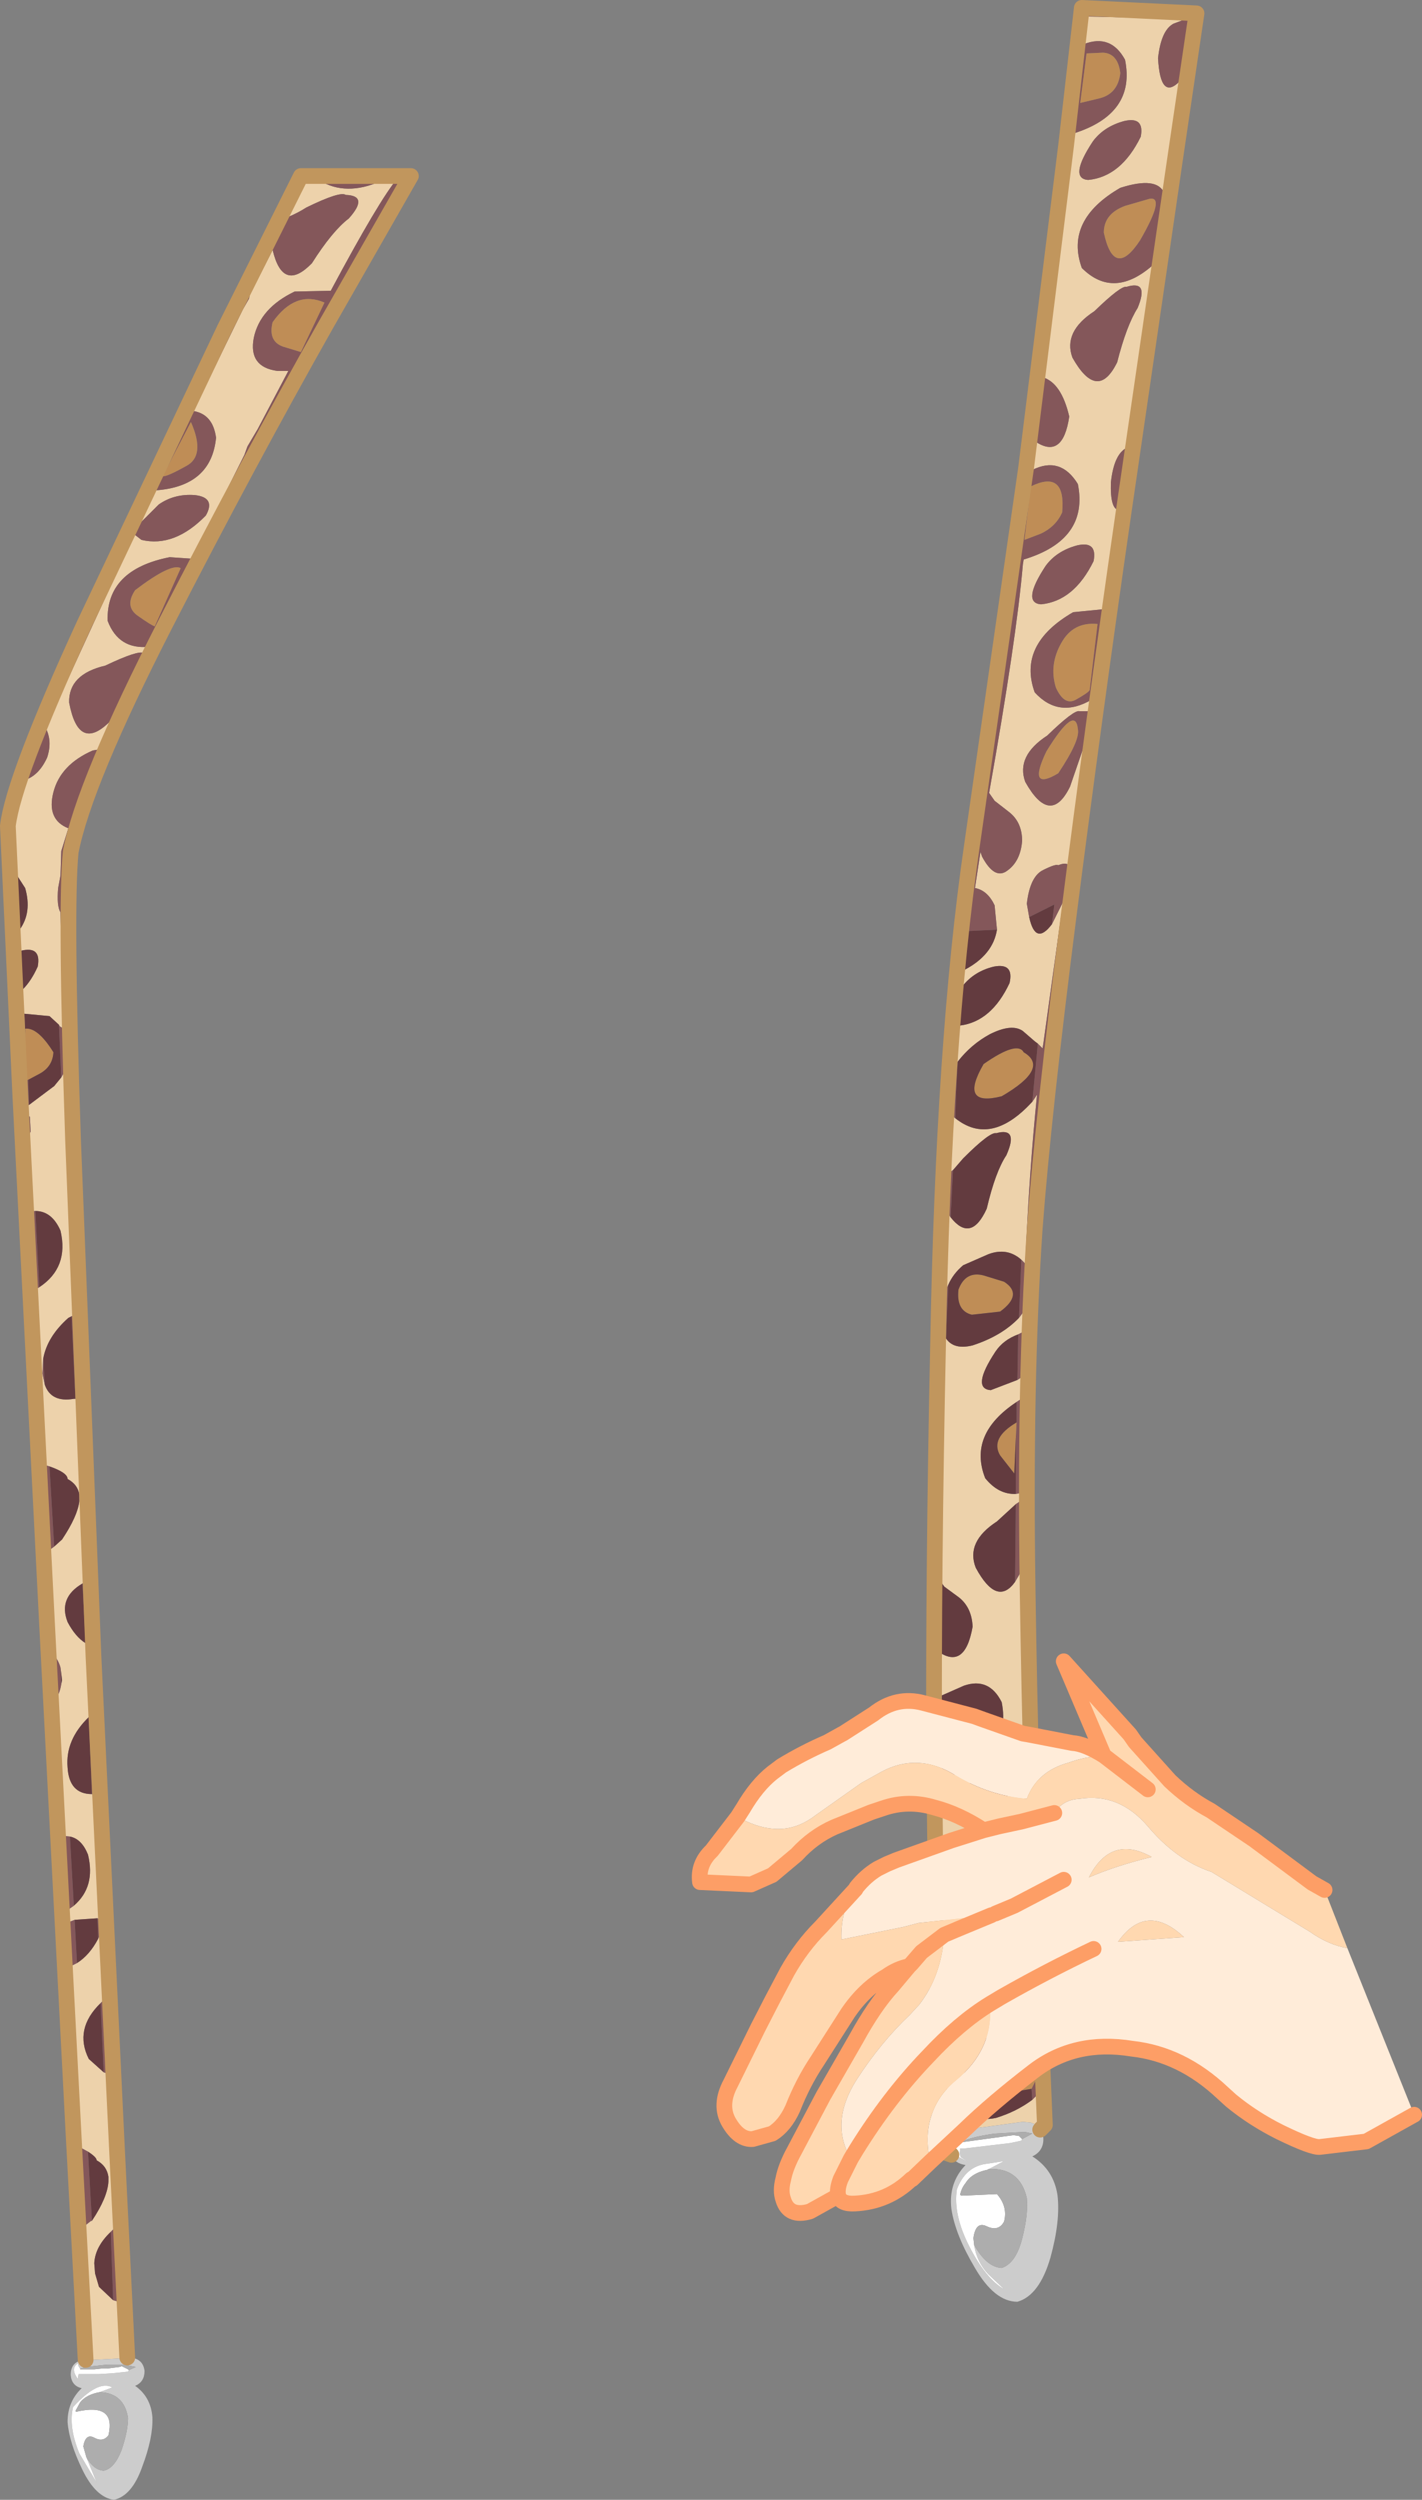 <?xml version="1.0" encoding="UTF-8" standalone="no"?>
<svg xmlns:xlink="http://www.w3.org/1999/xlink" height="159.05px" width="90.5px" xmlns="http://www.w3.org/2000/svg">
  <rect width="100%" height="100%" fill="#808080" stroke="none"/>
  <g transform="matrix(1.0, 0.0, 0.0, 1.0, 45.25, 79.75)">
    <path d="M-44.2 -24.1 L-44.4 -24.2 -44.35 -28.15 -43.75 -30.1 Q-42.8 -30.35 -42.25 -31.55 -41.9 -32.6 -42.35 -33.45 L-36.7 -45.75 -36.25 -45.4 Q-34.15 -44.9 -32.15 -46.95 -31.5 -48.1 -32.85 -48.25 -34.15 -48.35 -35.15 -47.65 L-36.35 -46.45 -35.35 -48.55 Q-31.8 -48.8 -31.5 -51.9 -31.7 -53.4 -32.95 -53.6 L-29.8 -60.05 -29.4 -60.75 -29.35 -61.0 -27.9 -63.85 Q-27.25 -61.1 -25.4 -63.0 -24.1 -65.05 -23.05 -65.85 -21.75 -67.3 -23.25 -67.35 -23.6 -67.6 -25.75 -66.55 -26.3 -66.2 -26.9 -65.95 L-25.8 -68.1 -24.7 -68.15 Q-23.0 -67.25 -20.75 -68.35 L-19.95 -68.4 Q-21.1 -67.05 -24.2 -61.25 L-26.5 -61.2 Q-28.7 -60.15 -29.1 -58.25 -29.45 -56.4 -27.6 -56.15 L-26.9 -56.15 -28.85 -52.45 -29.5 -51.35 -29.7 -50.8 -33.0 -44.2 -34.45 -44.3 Q-38.5 -43.5 -38.4 -40.25 -37.7 -38.4 -35.75 -38.6 L-35.9 -38.2 -36.1 -38.2 Q-36.45 -38.4 -38.55 -37.4 -40.9 -36.85 -40.85 -35.05 -40.25 -31.85 -38.25 -33.85 L-37.55 -34.75 -38.75 -32.1 -39.35 -32.0 Q-41.4 -31.1 -41.85 -29.35 -42.3 -27.6 -40.9 -27.05 L-41.35 -25.6 -41.4 -24.05 -41.55 -23.25 Q-41.65 -22.1 -41.4 -21.7 L-41.2 -14.3 -41.45 -14.45 -41.5 -14.55 -42.1 -15.1 -43.7 -15.25 -44.1 -15.15 -44.15 -16.55 -43.8 -16.8 Q-43.25 -17.35 -42.85 -18.25 -42.6 -19.6 -43.95 -19.25 L-44.25 -19.2 -44.3 -20.3 -44.0 -20.6 Q-43.2 -21.7 -43.65 -23.25 L-44.2 -24.1 M-41.35 -11.2 L-41.1 -11.65 -40.5 3.9 -40.7 4.0 -40.9 4.1 Q-42.25 5.3 -42.5 6.7 L-42.55 7.65 -42.4 8.35 Q-42.0 9.5 -40.55 9.25 L-40.45 9.25 -40.3 9.2 -39.8 20.9 -40.0 21.0 Q-41.55 21.9 -40.95 23.45 -40.45 24.4 -39.8 24.8 L-39.6 24.95 -39.4 29.3 -39.6 29.5 Q-41.1 30.95 -40.95 32.7 -40.85 34.4 -39.4 34.4 L-39.2 34.4 -38.8 42.5 Q-38.9 42.35 -39.05 42.3 L-40.5 42.4 -41.0 42.6 -41.05 41.85 -40.55 41.5 Q-39.15 40.3 -39.65 38.25 -40.05 37.25 -40.8 37.1 L-41.35 37.05 -41.8 28.5 Q-41.45 28.05 -41.35 27.4 L-41.3 27.15 -41.4 26.35 Q-41.55 25.8 -42.0 25.35 L-42.35 19.05 -41.8 18.65 -41.3 18.2 Q-40.3 16.7 -40.2 15.75 L-40.2 15.35 Q-40.3 14.7 -40.95 14.35 -40.95 13.95 -42.1 13.55 L-42.65 13.4 -43.2 2.4 -42.75 2.15 Q-40.85 0.9 -41.4 -1.45 -41.95 -2.7 -43.0 -2.7 L-43.5 -2.65 -43.7 -7.1 -43.5 -7.35 -43.3 -7.75 -43.35 -8.7 -43.8 -8.85 -43.8 -9.3 -43.4 -9.45 -41.8 -10.65 -41.35 -11.2 M-39.0 43.6 L-38.85 43.25 -38.8 43.0 -38.6 47.45 -38.85 47.7 Q-40.55 49.35 -39.6 51.25 L-38.65 52.1 -38.35 52.2 -37.9 61.95 -38.2 62.25 Q-39.2 63.2 -39.25 64.25 L-39.2 64.9 -38.95 65.75 -38.05 66.6 -37.7 66.7 -37.5 70.3 -39.35 70.4 -39.9 61.9 -39.45 61.55 -39.4 61.55 Q-38.4 60.05 -38.35 59.05 L-38.35 58.75 Q-38.45 58.05 -39.1 57.7 -39.1 57.5 -39.65 57.15 L-40.2 56.85 -40.85 45.4 -40.35 45.15 Q-39.55 44.65 -39.0 43.6 M18.2 -20.6 L18.05 -22.15 Q17.6 -23.1 16.8 -23.25 L17.15 -25.55 17.25 -25.25 Q18.05 -23.75 18.85 -24.35 19.7 -24.95 19.8 -26.25 19.8 -27.45 18.95 -28.1 L18.05 -28.8 17.7 -29.3 Q19.45 -39.15 19.85 -43.85 L19.9 -44.15 Q24.05 -45.4 23.35 -48.95 22.25 -50.75 20.45 -49.85 L20.65 -51.65 Q22.4 -50.5 22.8 -53.25 22.3 -55.4 21.1 -55.75 L23.05 -71.25 Q27.05 -72.5 26.35 -75.95 25.45 -77.6 23.75 -76.95 L24.0 -78.7 30.25 -78.55 29.45 -78.25 Q28.65 -77.85 28.45 -76.05 28.6 -73.3 29.85 -74.6 L28.85 -67.45 Q28.4 -68.55 26.05 -67.8 22.5 -65.75 23.6 -62.7 25.65 -60.65 28.2 -62.95 L26.55 -51.3 Q25.65 -50.95 25.45 -49.05 25.4 -47.35 25.95 -47.3 L25.1 -41.0 23.05 -40.8 Q19.5 -38.75 20.6 -35.7 22.15 -34.0 24.25 -35.25 L24.15 -34.5 23.45 -34.5 Q23.1 -34.6 21.4 -32.95 19.4 -31.65 20.0 -30.0 21.6 -27.15 22.85 -29.7 L23.9 -32.75 22.75 -24.7 Q22.6 -24.9 22.1 -24.7 21.95 -24.8 21.15 -24.4 20.3 -24.0 20.1 -22.25 L20.25 -21.4 Q20.65 -19.55 21.7 -20.95 L21.75 -21.05 22.4 -22.35 21.15 -13.35 21.1 -13.05 20.8 -13.35 20.6 -13.5 19.85 -14.15 Q19.15 -14.65 17.75 -13.95 16.55 -13.3 15.7 -12.2 L15.5 -11.95 15.6 -12.75 15.75 -14.5 15.85 -14.5 Q17.85 -14.75 19.0 -17.2 19.3 -18.5 18.0 -18.25 16.75 -17.95 16.0 -17.0 L16.15 -18.05 Q17.95 -19.0 18.2 -20.6 M15.2 56.9 L15.0 56.75 14.65 52.4 14.85 52.05 14.95 51.25 Q15.0 50.6 14.65 50.05 L14.55 49.9 14.5 46.65 Q14.35 40.95 14.35 33.45 L14.95 33.35 Q19.2 32.1 18.5 28.55 17.7 26.95 16.1 27.5 L14.4 28.25 14.35 28.25 14.35 26.75 14.35 25.25 Q16.15 26.6 16.65 23.75 16.6 22.55 15.8 21.9 L14.85 21.2 14.45 20.65 14.4 20.6 14.7 4.9 14.95 5.4 Q15.45 6.15 16.65 5.85 18.5 5.25 19.6 4.1 L19.9 3.7 19.85 5.0 19.55 5.15 Q18.6 5.5 18.1 6.25 16.55 8.6 17.8 8.7 L19.5 8.05 19.8 7.85 19.75 9.25 19.45 9.45 Q16.35 11.5 17.45 14.3 18.3 15.35 19.4 15.3 L19.7 15.25 19.7 15.75 19.4 15.95 18.2 17.05 Q16.2 18.35 16.85 20.0 18.2 22.5 19.35 20.9 L19.7 20.3 19.75 20.15 20.05 36.4 19.6 36.3 18.2 36.7 Q14.65 38.75 15.75 41.8 17.55 43.6 19.8 42.0 L20.25 41.65 20.55 49.1 20.15 49.15 Q18.05 49.35 17.55 49.9 15.8 51.6 16.05 53.5 16.35 55.4 18.15 55.0 19.45 54.6 20.45 53.85 L20.75 53.55 20.85 55.15 20.6 55.4 20.35 55.3 19.85 55.25 16.2 55.75 Q15.6 55.85 15.35 56.3 15.2 56.55 15.2 56.9 M15.1 2.0 L14.8 2.6 15.0 -2.65 15.25 -2.3 Q16.55 -0.65 17.55 -2.85 18.1 -5.2 18.8 -6.25 19.6 -8.05 18.15 -7.65 17.75 -7.75 16.05 -6.05 L15.4 -5.3 15.1 -5.1 15.3 -8.8 15.55 -8.6 Q17.8 -6.8 20.4 -9.6 L20.45 -9.65 20.75 -10.1 Q20.25 -5.2 20.0 0.65 L19.75 0.4 Q18.85 -0.4 17.65 0.05 L16.05 0.75 Q15.4 1.3 15.1 2.0 M27.35 -71.05 Q27.6 -72.35 26.3 -72.05 25.0 -71.7 24.3 -70.75 22.75 -68.4 24.0 -68.3 26.1 -68.5 27.35 -71.05 M25.85 -56.7 Q26.45 -59.05 27.15 -60.15 27.9 -61.95 26.45 -61.5 26.1 -61.6 24.4 -59.95 22.4 -58.65 23.0 -57.0 24.6 -54.15 25.85 -56.7 M23.3 -45.05 Q22.0 -44.7 21.3 -43.75 19.75 -41.4 21.0 -41.3 23.1 -41.5 24.35 -44.05 24.6 -45.35 23.3 -45.05 M16.45 33.75 Q14.9 36.1 16.15 36.2 18.25 36.0 19.5 33.45 L19.5 32.75 Q19.3 32.25 18.45 32.45 17.15 32.8 16.45 33.75 M16.55 44.55 Q14.55 45.85 15.15 47.5 16.75 50.35 18.0 47.8 18.6 45.45 19.3 44.35 20.05 42.55 18.6 43.0 18.25 42.9 16.55 44.55" fill="#edd2ab" fill-rule="evenodd" stroke="none"/>
    <path d="M-41.5 -14.55 L-41.45 -14.45 -41.2 -14.3 -41.4 -21.7 Q-41.65 -22.1 -41.55 -23.25 L-41.4 -24.05 -41.35 -25.6 -40.9 -27.05 Q-42.3 -27.6 -41.85 -29.35 -41.4 -31.1 -39.35 -32.0 L-38.75 -32.1 -37.55 -34.75 -38.25 -33.85 Q-40.25 -31.85 -40.85 -35.05 -40.9 -36.85 -38.55 -37.4 -36.45 -38.4 -36.1 -38.2 L-35.9 -38.2 -35.75 -38.6 Q-37.7 -38.4 -38.4 -40.25 -38.5 -43.5 -34.45 -44.3 L-33.0 -44.2 -29.7 -50.8 -29.5 -51.35 -28.85 -52.45 -26.9 -56.15 -27.6 -56.15 Q-29.45 -56.4 -29.1 -58.25 -28.7 -60.15 -26.5 -61.2 L-24.2 -61.25 Q-21.1 -67.05 -19.95 -68.4 L-20.75 -68.35 Q-23.0 -67.25 -24.7 -68.15 L-25.8 -68.1 -26.9 -65.95 Q-26.3 -66.2 -25.75 -66.55 -23.6 -67.6 -23.25 -67.35 -21.75 -67.3 -23.05 -65.85 -24.1 -65.05 -25.4 -63.0 -27.25 -61.1 -27.9 -63.85 L-29.35 -61.0 -29.4 -60.75 -29.8 -60.05 -32.95 -53.6 Q-31.7 -53.4 -31.5 -51.9 -31.8 -48.8 -35.35 -48.55 L-36.35 -46.45 -35.15 -47.65 Q-34.15 -48.35 -32.85 -48.25 -31.5 -48.1 -32.15 -46.95 -34.15 -44.9 -36.25 -45.4 L-36.7 -45.75 -42.35 -33.45 Q-41.9 -32.6 -42.25 -31.55 -42.8 -30.35 -43.75 -30.1 L-44.35 -28.15 -44.4 -24.2 -44.2 -24.1 -44.0 -20.6 -44.3 -20.3 -44.25 -19.2 -43.95 -19.25 -43.8 -16.8 -44.15 -16.55 -44.1 -15.15 -43.7 -15.25 -43.65 -14.0 -43.65 -11.0 -43.45 -11.05 -43.4 -9.45 -43.8 -9.3 -43.8 -8.85 -43.35 -8.7 -43.3 -7.75 -43.5 -7.35 -43.7 -7.1 -43.5 -2.65 -43.0 -2.7 -42.75 2.15 -43.2 2.4 -42.65 13.4 -42.1 13.55 -41.8 18.65 -42.35 19.05 -42.0 25.35 Q-41.55 25.8 -41.4 26.35 L-41.35 27.4 Q-41.45 28.05 -41.8 28.5 L-41.35 37.05 -40.8 37.1 -40.55 41.5 -41.05 41.85 -41.0 42.6 -40.5 42.4 -40.35 45.15 -40.85 45.4 -40.2 56.85 -39.65 57.15 -39.4 61.55 -39.45 61.55 -39.9 61.9 -39.35 70.4 -39.8 70.4 -40.55 56.4 -42.25 23.7 -43.95 -9.9 -44.75 -27.2 Q-44.4 -30.2 -39.9 -40.0 L-30.95 -58.85 -26.1 -68.55 -19.1 -68.55 -24.5 -59.1 Q-29.5 -50.25 -34.7 -40.1 -39.9 -29.95 -40.75 -25.55 -41.1 -22.0 -40.6 -7.2 L-39.3 25.65 -37.8 57.1 -37.15 70.25 -37.5 70.3 -37.7 66.7 -38.05 66.6 -38.2 62.25 -37.9 61.95 -38.35 52.2 -38.65 52.1 -38.85 47.7 -38.6 47.45 -38.8 43.0 -38.85 43.25 -39.0 43.6 -39.05 42.3 Q-38.9 42.35 -38.8 42.5 L-39.2 34.4 -39.4 34.4 -39.6 29.5 -39.4 29.3 -39.6 24.95 -39.8 24.8 -39.95 22.0 -40.0 21.0 -39.8 20.9 -40.3 9.2 -40.45 9.25 -40.7 4.0 -40.5 3.9 -41.1 -11.65 -41.35 -11.2 -41.5 -14.55 M-27.9 -59.25 Q-28.2 -58.05 -27.25 -57.7 L-26.1 -57.35 -24.6 -60.5 Q-26.45 -61.3 -27.9 -59.25 M20.25 -21.4 L20.1 -22.25 Q20.3 -24.0 21.15 -24.4 21.95 -24.8 22.1 -24.7 22.6 -24.9 22.75 -24.7 L23.9 -32.75 22.85 -29.7 Q21.6 -27.15 20.0 -30.0 19.4 -31.65 21.4 -32.95 23.1 -34.6 23.45 -34.5 L24.15 -34.5 24.25 -35.25 Q22.15 -34.0 20.6 -35.7 19.5 -38.75 23.05 -40.8 L25.1 -41.0 25.95 -47.3 Q25.4 -47.35 25.45 -49.05 25.65 -50.95 26.55 -51.3 L28.2 -62.95 Q25.65 -60.65 23.6 -62.7 22.5 -65.75 26.05 -67.8 28.4 -68.55 28.85 -67.45 L29.85 -74.6 Q28.6 -73.3 28.45 -76.05 28.65 -77.85 29.45 -78.25 L30.25 -78.55 24.0 -78.7 23.75 -76.95 Q25.45 -77.6 26.35 -75.95 27.05 -72.5 23.05 -71.25 L21.1 -55.75 Q22.3 -55.4 22.8 -53.25 22.4 -50.5 20.65 -51.65 L20.45 -49.85 Q22.25 -50.75 23.35 -48.95 24.05 -45.4 19.9 -44.15 L19.85 -43.85 Q19.45 -39.15 17.7 -29.3 L18.05 -28.8 18.95 -28.1 Q19.8 -27.45 19.8 -26.25 19.7 -24.95 18.85 -24.35 18.05 -23.75 17.25 -25.25 L17.15 -25.55 16.8 -23.25 Q17.6 -23.1 18.05 -22.15 L18.2 -20.6 16.15 -20.5 15.85 -14.5 15.75 -14.5 15.6 -12.75 15.5 -11.95 15.7 -12.2 15.6 -10.25 15.55 -8.6 15.3 -8.8 15.1 -5.1 15.4 -5.3 15.25 -2.3 15.0 -2.65 14.8 2.6 15.1 2.0 14.95 5.4 14.7 4.9 14.4 20.6 14.45 20.65 14.35 25.25 14.35 26.75 14.3 30.3 14.2 32.0 14.3 32.05 14.3 39.3 14.5 46.65 14.55 49.9 14.65 50.05 14.85 52.05 14.65 52.4 15.0 56.75 15.2 56.9 15.2 57.05 15.3 57.35 14.6 57.1 14.3 40.7 14.2 32.0 Q14.15 19.95 14.45 5.85 14.8 -13.5 16.6 -25.9 L20.05 -49.95 22.6 -70.5 23.6 -79.25 30.9 -78.9 29.5 -69.4 26.25 -47.1 Q24.35 -33.95 22.75 -21.4 21.15 -8.85 20.6 -1.55 19.95 8.15 20.15 21.35 20.35 34.6 20.8 44.75 L21.25 55.45 20.95 55.75 20.6 55.4 20.85 55.15 20.75 53.55 20.45 53.85 20.4 53.15 20.7 52.55 20.45 49.9 20.2 49.65 20.15 49.15 20.55 49.1 20.25 41.65 19.8 42.0 19.75 40.75 19.8 40.65 19.65 37.1 19.6 37.1 19.6 36.3 20.05 36.4 19.75 20.15 19.7 20.3 19.35 20.9 19.4 15.95 19.7 15.75 19.7 15.25 19.4 15.3 19.4 11.7 19.45 10.7 19.45 10.75 19.45 9.45 19.75 9.25 19.8 7.85 19.5 8.05 19.55 5.15 19.85 5.0 19.9 3.7 19.6 4.1 19.75 0.4 20.0 0.65 Q20.25 -5.2 20.75 -10.1 L20.45 -9.65 20.8 -13.35 21.1 -13.05 21.15 -13.35 22.4 -22.35 21.75 -21.05 21.7 -20.95 21.85 -22.2 20.25 -21.4 M26.05 -75.1 Q25.9 -76.35 24.95 -76.4 L23.9 -76.35 23.5 -73.2 24.75 -73.5 Q25.9 -73.8 26.05 -75.1 M27.35 -71.05 Q26.1 -68.5 24.0 -68.3 22.75 -68.4 24.3 -70.75 25.0 -71.7 26.3 -72.05 27.6 -72.35 27.35 -71.05 M25.0 -64.95 Q25.65 -61.95 27.3 -64.45 28.95 -67.3 27.9 -67.1 L26.35 -66.65 Q25.0 -66.15 25.0 -64.95 M25.85 -56.7 Q24.6 -54.15 23.0 -57.0 22.4 -58.65 24.4 -59.95 26.1 -61.6 26.45 -61.5 27.9 -61.95 27.15 -60.15 26.45 -59.05 25.85 -56.7 M-42.5 6.7 L-42.4 8.35 -42.55 7.65 -42.5 6.7 M20.35 -48.8 L19.95 -45.4 21.0 -45.8 Q21.95 -46.25 22.35 -47.15 22.6 -49.9 20.35 -48.8 M23.3 -45.05 Q24.6 -45.35 24.35 -44.05 23.1 -41.5 21.0 -41.3 19.75 -41.4 21.3 -43.75 22.0 -44.7 23.3 -45.05 M23.35 -33.35 Q23.2 -34.95 21.35 -31.95 20.1 -29.35 22.1 -30.55 23.5 -32.65 23.35 -33.35 M23.25 -35.25 Q24.05 -35.7 24.1 -35.85 L24.6 -40.05 Q23.05 -40.2 22.3 -38.85 21.5 -37.45 21.95 -36.0 22.5 -34.8 23.25 -35.25 M-33.1 -52.9 L-34.9 -49.45 Q-34.65 -49.4 -33.4 -50.1 -32.15 -50.75 -33.1 -52.9 M-35.4 -39.9 L-33.75 -43.6 Q-34.35 -43.95 -36.65 -42.2 -37.35 -41.15 -36.45 -40.55 -35.6 -39.95 -35.4 -39.9" fill="#84575a" fill-rule="evenodd" stroke="none"/>
    <path d="M-43.45 -11.05 L-43.65 -11.0 -43.65 -14.0 -43.65 -14.3 Q-42.85 -14.4 -41.85 -12.8 -41.9 -11.9 -42.7 -11.45 L-43.45 -11.05 M-27.9 -59.25 Q-26.45 -61.3 -24.6 -60.5 L-26.1 -57.35 -27.25 -57.7 Q-28.2 -58.05 -27.9 -59.25 M14.3 32.05 L14.2 32.0 14.3 30.3 14.35 29.1 Q17.5 28.25 17.65 31.0 17.35 31.9 15.85 32.0 L14.3 32.05 M26.05 -75.1 Q25.9 -73.8 24.75 -73.5 L23.5 -73.2 23.9 -76.35 24.95 -76.4 Q25.9 -76.35 26.05 -75.1 M25.0 -64.95 Q25.0 -66.15 26.35 -66.65 L27.9 -67.1 Q28.95 -67.3 27.3 -64.45 25.65 -61.95 25.0 -64.95 M20.35 -48.8 Q22.6 -49.9 22.35 -47.15 21.95 -46.25 21.0 -45.8 L19.95 -45.4 20.35 -48.8 M23.25 -35.25 Q22.5 -34.8 21.95 -36.0 21.5 -37.45 22.3 -38.85 23.05 -40.2 24.6 -40.05 L24.1 -35.85 Q24.05 -35.7 23.25 -35.25 M23.35 -33.35 Q23.5 -32.65 22.1 -30.55 20.1 -29.35 21.35 -31.95 23.2 -34.95 23.35 -33.35 M18.5 -10.0 Q15.75 -9.3 17.35 -12.05 19.5 -13.55 19.9 -12.8 21.6 -11.8 18.5 -10.0 M-33.1 -52.9 Q-32.15 -50.75 -33.4 -50.1 -34.65 -49.4 -34.9 -49.45 L-33.1 -52.9 M-35.4 -39.9 Q-35.6 -39.95 -36.45 -40.55 -37.35 -41.15 -36.65 -42.2 -34.35 -43.95 -33.75 -43.6 L-35.4 -39.9 M19.4 11.7 L19.3 14.0 18.4 12.85 Q17.75 11.75 19.45 10.75 L19.45 10.7 19.4 11.7 M17.35 1.4 L18.65 1.8 Q19.9 2.6 18.4 3.7 L16.6 3.9 Q15.6 3.65 15.75 2.3 16.2 1.1 17.35 1.4 M19.75 40.75 L18.95 41.45 Q18.1 42.1 17.1 41.05 15.8 37.85 19.6 37.1 L19.65 37.1 19.8 40.65 19.75 40.75 M20.2 49.65 L20.45 49.9 20.7 52.55 20.4 53.15 18.65 53.45 Q16.0 52.35 17.9 50.25 19.6 49.55 20.2 49.65 M16.4 45.4 L17.55 44.35 Q19.25 42.5 17.9 46.25 16.65 49.25 15.75 47.1 15.45 46.35 16.4 45.4" fill="#bf8d56" fill-rule="evenodd" stroke="none"/>
    <path d="M-44.2 -24.1 L-43.65 -23.25 Q-43.2 -21.7 -44.0 -20.6 L-44.2 -24.1 M-43.95 -19.25 Q-42.6 -19.6 -42.85 -18.25 -43.25 -17.35 -43.8 -16.8 L-43.95 -19.25 M-43.7 -15.25 L-42.1 -15.1 -41.5 -14.55 -41.35 -11.2 -41.8 -10.65 -43.4 -9.45 -43.45 -11.05 -42.7 -11.45 Q-41.9 -11.9 -41.85 -12.8 -42.85 -14.4 -43.65 -14.3 L-43.65 -14.0 -43.7 -15.25 M-40.7 4.0 L-40.45 9.25 -40.55 9.25 Q-42.0 9.5 -42.4 8.35 L-42.5 6.7 Q-42.25 5.3 -40.9 4.1 L-40.7 4.0 M-40.0 21.0 L-39.95 22.0 -39.8 24.8 Q-40.45 24.4 -40.95 23.45 -41.55 21.9 -40.0 21.0 M-39.6 29.5 L-39.4 34.4 Q-40.85 34.4 -40.95 32.7 -41.1 30.95 -39.6 29.5 M-39.05 42.3 L-39.0 43.6 Q-39.55 44.65 -40.35 45.15 L-40.5 42.4 -39.05 42.3 M-38.85 47.7 L-38.65 52.1 -39.6 51.25 Q-40.55 49.35 -38.85 47.7 M-38.2 62.25 L-38.05 66.6 -38.95 65.75 -39.2 64.9 -39.25 64.25 Q-39.2 63.2 -38.2 62.25 M-39.4 61.55 L-39.65 57.15 Q-39.1 57.5 -39.1 57.7 -38.45 58.05 -38.35 58.75 L-38.35 59.05 Q-38.4 60.05 -39.4 61.55 M-40.55 41.5 L-40.8 37.1 Q-40.05 37.25 -39.65 38.25 -39.15 40.3 -40.55 41.5 M-41.35 27.4 L-41.4 26.35 -41.3 27.15 -41.35 27.4 M-41.8 18.65 L-42.1 13.55 Q-40.95 13.95 -40.95 14.35 -40.3 14.7 -40.2 15.35 L-40.2 15.75 Q-40.3 16.7 -41.3 18.2 L-41.8 18.65 M-42.75 2.15 L-43.0 -2.7 Q-41.95 -2.7 -41.4 -1.45 -40.85 0.9 -42.75 2.15 M18.2 -20.6 Q17.95 -19.0 16.15 -18.05 L16.0 -17.0 Q16.75 -17.95 18.0 -18.25 19.3 -18.5 19.0 -17.2 17.85 -14.75 15.85 -14.5 L16.15 -20.5 18.2 -20.6 M15.7 -12.2 Q16.55 -13.3 17.75 -13.95 19.15 -14.65 19.85 -14.15 L20.6 -13.5 20.8 -13.35 20.45 -9.65 20.4 -9.6 Q17.8 -6.8 15.55 -8.6 L15.6 -10.25 15.7 -12.2 M21.7 -20.95 Q20.65 -19.55 20.25 -21.4 L21.85 -22.2 21.7 -20.95 M14.85 52.05 L14.65 50.05 Q15.0 50.6 14.95 51.25 L14.85 52.05 M14.5 46.65 L14.3 39.3 14.3 32.05 15.85 32.0 Q17.35 31.9 17.65 31.0 17.5 28.25 14.35 29.1 L14.3 30.3 14.35 26.75 14.35 28.25 14.4 28.25 16.1 27.5 Q17.7 26.95 18.5 28.55 19.2 32.1 14.95 33.35 L14.35 33.45 Q14.35 40.95 14.5 46.65 M14.35 25.25 L14.45 20.65 14.85 21.2 15.8 21.9 Q16.6 22.55 16.65 23.75 16.15 26.6 14.35 25.25 M14.95 5.4 L15.1 2.0 Q15.4 1.3 16.05 0.75 L17.65 0.05 Q18.85 -0.4 19.75 0.4 L19.6 4.1 Q18.5 5.25 16.65 5.85 15.45 6.15 14.95 5.4 M15.25 -2.3 L15.4 -5.3 16.05 -6.05 Q17.75 -7.75 18.15 -7.65 19.6 -8.05 18.8 -6.25 18.1 -5.2 17.55 -2.85 16.55 -0.65 15.25 -2.3 M18.5 -10.0 Q21.6 -11.8 19.9 -12.8 19.5 -13.55 17.35 -12.05 15.75 -9.3 18.5 -10.0 M19.5 8.05 L17.8 8.7 Q16.55 8.6 18.1 6.25 18.6 5.5 19.55 5.15 L19.5 8.05 M19.45 9.45 L19.45 10.75 Q17.75 11.75 18.4 12.85 L19.3 14.0 19.4 11.7 19.4 15.3 Q18.3 15.35 17.45 14.3 16.35 11.5 19.45 9.45 M17.35 1.4 Q16.2 1.1 15.75 2.3 15.6 3.65 16.6 3.9 L18.4 3.7 Q19.9 2.6 18.65 1.8 L17.35 1.4 M16.45 33.75 Q17.15 32.8 18.45 32.45 19.3 32.25 19.5 32.75 L19.5 33.45 Q18.25 36.0 16.15 36.2 14.9 36.1 16.45 33.75 M19.6 37.1 Q15.8 37.85 17.1 41.05 18.1 42.1 18.95 41.45 L19.75 40.75 19.8 42.0 Q17.55 43.6 15.75 41.8 14.65 38.75 18.2 36.7 L19.6 36.3 19.6 37.1 M19.35 20.9 Q18.2 22.5 16.85 20.0 16.2 18.35 18.2 17.05 L19.4 15.95 19.35 20.9 M20.45 53.85 Q19.45 54.6 18.15 55.0 16.35 55.4 16.05 53.5 15.8 51.6 17.55 49.9 18.05 49.35 20.15 49.15 L20.2 49.65 Q19.6 49.55 17.9 50.25 16.0 52.35 18.65 53.45 L20.4 53.15 20.45 53.85 M16.4 45.4 Q15.45 46.35 15.75 47.1 16.65 49.25 17.9 46.25 19.25 42.5 17.55 44.35 L16.4 45.4 M16.55 44.55 Q18.25 42.9 18.6 43.0 20.05 42.55 19.3 44.35 18.6 45.45 18.0 47.8 16.75 50.35 15.15 47.5 14.55 45.85 16.55 44.55" fill="#633b3f" fill-rule="evenodd" stroke="none"/>
    <path d="M-37.5 70.3 L-37.15 70.25 -37.0 70.25 Q-36.15 70.3 -36.05 71.1 -36.05 71.8 -36.65 72.05 -35.65 72.75 -35.55 74.05 -35.5 75.35 -36.2 77.2 -36.85 79.05 -38.0 79.3 -39.15 79.15 -40.0 77.4 -40.85 75.65 -40.95 74.35 -40.95 73.05 -40.05 72.2 -40.7 72.05 -40.75 71.35 -40.75 70.5 -39.9 70.4 L-39.8 70.4 -39.35 70.4 -37.5 70.3 M20.95 55.75 L21.15 56.25 Q21.2 57.1 20.45 57.45 21.8 58.3 22.05 59.9 22.25 61.55 21.6 63.9 20.9 66.3 19.5 66.7 18.05 66.7 16.8 64.55 15.55 62.45 15.3 60.8 15.1 59.15 16.2 58.0 15.5 57.9 15.3 57.35 L15.2 57.05 15.2 56.9 Q15.2 56.55 15.35 56.3 15.6 55.85 16.2 55.75 L19.85 55.25 20.35 55.3 20.6 55.4 20.95 55.75 M15.95 56.55 L15.8 56.15 15.45 56.75 15.4 57.0 Q15.35 57.2 15.6 57.4 L16.35 57.8 15.9 57.5 Q15.8 57.3 15.85 57.1 L15.85 56.95 16.1 56.95 19.05 56.6 19.75 56.45 19.8 56.35 20.45 56.0 20.0 55.9 19.85 55.9 18.05 56.0 Q16.35 56.25 15.95 56.55 M16.75 63.1 Q17.55 64.5 18.5 64.55 19.4 64.25 19.8 62.7 20.2 61.15 20.1 60.1 19.65 58.15 17.65 58.25 L17.6 58.3 18.65 57.75 17.35 57.95 Q16.15 58.2 15.65 59.55 15.4 61.15 16.45 63.2 17.5 65.25 18.65 65.9 L17.65 64.95 Q16.9 64.15 16.75 63.1 M-37.05 71.05 L-36.6 70.85 -37.1 70.75 -37.55 70.7 -38.25 70.7 -38.45 70.7 -38.9 70.75 -39.35 70.8 -39.75 70.85 -40.15 70.95 Q-40.4 70.65 -40.15 70.55 -40.85 70.85 -40.3 71.6 L-40.25 71.3 -39.65 71.3 -38.95 71.3 -38.1 71.25 -37.15 71.15 -37.1 71.15 -37.05 71.05 M-38.9 72.45 L-38.1 72.15 Q-39.0 71.65 -40.6 73.4 -40.9 74.65 -40.2 76.35 L-39.1 78.2 -39.75 76.6 Q-39.3 77.4 -38.65 77.45 -37.95 77.3 -37.5 76.1 -37.1 74.9 -37.1 74.1 -37.35 72.5 -38.9 72.45" fill="#cccccc" fill-rule="evenodd" stroke="none"/>
    <path d="M15.95 56.55 L19.25 56.1 19.6 56.15 19.65 56.2 19.8 56.35 19.75 56.45 19.05 56.6 16.1 56.95 15.85 56.95 15.85 57.1 Q15.8 57.3 15.9 57.5 L16.35 57.8 15.6 57.4 Q15.35 57.2 15.4 57.0 L15.45 56.75 15.8 56.15 15.95 56.55 M16.75 63.1 Q16.9 64.15 17.65 64.95 L18.65 65.9 Q17.5 65.25 16.45 63.2 15.4 61.15 15.65 59.55 16.15 58.2 17.35 57.95 L18.65 57.75 17.6 58.3 Q16.6 58.5 16.2 59.15 15.95 59.45 15.85 59.9 L15.95 59.95 18.2 59.85 Q18.9 60.65 18.65 61.6 18.3 62.25 17.55 61.9 16.85 61.55 16.7 62.65 L16.75 63.1 M-37.05 71.05 L-37.1 71.15 -37.15 71.15 -38.1 71.25 -38.95 71.3 -39.65 71.3 -40.25 71.3 -40.3 71.6 Q-40.85 70.85 -40.15 70.55 -40.4 70.65 -40.15 70.95 L-40.15 71.0 -39.75 71.0 -39.25 71.0 -38.8 70.95 -38.45 70.95 -37.65 70.85 -37.5 70.8 -37.1 71.0 -37.05 71.05 M-38.9 72.45 Q-39.75 72.6 -40.15 73.1 L-40.45 73.65 -40.4 73.7 Q-37.85 73.1 -38.35 75.2 -38.7 75.65 -39.25 75.35 -39.8 75.05 -39.95 75.9 L-39.75 76.6 -39.1 78.2 -40.2 76.35 Q-40.9 74.65 -40.6 73.4 -39.0 71.65 -38.1 72.15 L-38.9 72.45" fill="#ffffff" fill-rule="evenodd" stroke="none"/>
    <path d="M19.8 56.35 L19.65 56.2 19.6 56.15 19.25 56.1 15.95 56.55 Q16.35 56.25 18.05 56.0 L19.85 55.9 20.0 55.9 20.45 56.0 19.8 56.35 M17.6 58.3 L17.65 58.25 Q19.65 58.15 20.1 60.1 20.2 61.15 19.8 62.7 19.4 64.25 18.5 64.55 17.55 64.5 16.75 63.1 L16.7 62.65 Q16.85 61.55 17.55 61.9 18.3 62.25 18.65 61.6 18.9 60.65 18.2 59.85 L15.95 59.95 15.85 59.9 Q15.95 59.45 16.2 59.15 16.6 58.5 17.6 58.3 M-40.15 70.95 L-39.75 70.85 -39.35 70.8 -38.9 70.75 -38.45 70.7 -38.25 70.7 -37.55 70.7 -37.1 70.75 -36.6 70.85 -37.05 71.05 -37.1 71.0 -37.5 70.8 -37.65 70.85 -38.45 70.95 -38.8 70.95 -39.25 71.0 -39.75 71.0 -40.15 71.0 -40.15 70.95 M-39.75 76.6 L-39.95 75.9 Q-39.8 75.05 -39.25 75.35 -38.7 75.65 -38.35 75.2 -37.85 73.1 -40.4 73.7 L-40.45 73.65 -40.15 73.1 Q-39.75 72.6 -38.9 72.45 -37.35 72.5 -37.1 74.1 -37.1 74.9 -37.5 76.1 -37.95 77.3 -38.65 77.45 -39.3 77.4 -39.75 76.6" fill="#adadad" fill-rule="evenodd" stroke="none"/>
    <path d="M-37.15 70.25 L-37.8 57.1 -39.3 25.65 -40.6 -7.2 Q-41.1 -22.0 -40.75 -25.55 -39.9 -29.95 -34.7 -40.1 -29.5 -50.25 -24.5 -59.1 L-19.1 -68.55 -26.1 -68.55 -30.95 -58.85 -39.9 -40.0 Q-44.4 -30.2 -44.75 -27.2 L-43.95 -9.9 -42.25 23.7 -40.55 56.4 -39.8 70.4 M15.3 57.35 L14.6 57.1 14.3 40.7 14.2 32.0 Q14.15 19.95 14.45 5.85 14.8 -13.5 16.6 -25.9 L20.05 -49.95 22.6 -70.5 23.6 -79.25 30.9 -78.9 29.5 -69.4 26.25 -47.1 Q24.35 -33.95 22.75 -21.4 21.15 -8.85 20.6 -1.55 19.95 8.15 20.15 21.35 20.35 34.6 20.8 44.75 L21.25 55.45 20.95 55.75" fill="none" stroke="#c1965d" stroke-linecap="round" stroke-linejoin="round" stroke-width="1.0"/>
    <path d="M1.7 35.85 L2.05 35.3 Q2.9 33.85 3.9 33.05 L4.5 32.6 Q5.9 31.75 7.4 31.1 L8.3 30.6 8.4 30.55 10.35 29.3 Q11.8 28.15 13.5 28.6 L16.75 29.45 17.3 29.65 19.85 30.55 20.15 30.6 23.0 31.15 Q23.8 31.2 25.0 31.95 23.85 32.0 22.75 32.4 20.75 32.95 20.1 34.7 17.7 34.5 15.55 33.2 13.2 31.75 10.9 32.95 L9.55 33.7 6.65 35.75 Q5.35 36.75 3.9 36.6 2.85 36.5 1.7 35.85 M40.5 44.2 L44.75 54.8 41.7 56.5 38.75 56.85 Q38.25 56.9 36.2 55.9 34.5 55.05 33.1 53.9 L32.55 53.4 Q29.95 50.95 26.8 50.6 23.15 50.0 20.5 52.05 17.9 54.05 16.15 55.75 L13.95 57.8 Q13.6 56.2 14.0 54.95 14.4 53.6 15.55 52.65 18.0 50.65 17.75 47.75 15.8 48.95 13.8 51.1 11.3 53.7 9.2 57.1 L8.9 57.6 Q7.55 55.3 9.25 52.6 10.8 50.2 12.65 48.45 L13.25 47.8 Q14.65 46.0 14.85 43.35 L15.8 42.95 17.85 42.1 13.2 42.6 12.25 42.85 8.3 43.65 Q8.25 41.7 9.2 40.45 L9.25 40.35 Q9.85 39.6 10.6 39.15 L11.2 38.85 11.8 38.6 15.3 37.35 17.35 36.7 18.35 36.45 19.75 36.15 21.85 35.6 Q22.4 34.75 23.45 34.7 25.95 34.3 27.8 36.45 29.6 38.6 31.85 39.35 L38.1 43.15 Q39.3 44.0 40.5 44.2 M18.1 42.0 L17.85 42.1 Q18.25 42.55 18.1 42.0 L19.3 41.5 22.45 39.85 19.3 41.5 18.1 42.0 M24.35 44.25 Q21.4 45.65 18.5 47.3 L17.75 47.75 18.5 47.3 Q21.4 45.65 24.35 44.25 M24.05 39.7 Q25.8 38.95 28.05 38.4 25.45 36.95 24.05 39.7 M30.1 43.5 Q27.7 41.25 25.9 43.8 L30.1 43.5" fill="#ffecd9" fill-rule="evenodd" stroke="none"/>
    <path d="M25.0 31.95 L22.45 25.95 26.65 30.6 27.0 31.1 29.2 33.55 Q30.4 34.7 31.8 35.45 L34.55 37.3 38.25 40.05 39.05 40.5 40.5 44.2 Q39.3 44.0 38.1 43.15 L31.85 39.35 Q29.6 38.6 27.8 36.45 25.95 34.3 23.45 34.7 22.4 34.75 21.85 35.6 L19.75 36.15 18.35 36.45 17.35 36.7 Q15.75 35.65 14.2 35.25 12.55 34.75 10.95 35.3 L10.2 35.55 7.85 36.5 Q6.5 37.1 5.45 38.25 L3.9 39.55 2.55 40.15 -0.7 40.0 Q-0.85 38.85 0.05 38.0 L1.7 35.85 Q2.85 36.5 3.9 36.6 5.35 36.75 6.65 35.75 L9.55 33.7 10.9 32.95 Q13.2 31.75 15.55 33.2 17.7 34.5 20.1 34.7 20.75 32.95 22.75 32.4 23.85 32.0 25.0 31.95 L27.8 34.1 25.0 31.95 M13.95 57.8 L12.8 58.9 12.75 58.9 Q11.25 60.35 9.15 60.45 8.25 60.5 8.1 59.95 L6.3 60.95 Q4.95 61.35 4.6 60.2 4.4 59.65 4.6 58.9 4.75 58.1 5.3 57.1 L7.15 53.6 9.25 49.95 Q10.4 47.85 11.55 46.6 L12.6 45.35 Q11.85 45.5 11.15 46.0 9.75 46.8 8.7 48.35 L6.75 51.4 Q5.85 52.75 5.2 54.4 4.7 55.5 3.9 56.0 L2.65 56.35 Q1.8 56.4 1.15 55.3 0.5 54.2 1.25 52.8 L3.0 49.25 3.9 47.5 4.85 45.7 Q5.75 44.1 7.0 42.85 L9.2 40.45 Q8.25 41.7 8.3 43.65 L12.25 42.85 13.2 42.6 17.85 42.1 15.8 42.95 14.85 43.35 Q14.65 46.0 13.25 47.8 L12.65 48.45 Q10.8 50.2 9.25 52.6 7.55 55.3 8.9 57.6 L9.2 57.1 Q11.3 53.7 13.8 51.1 15.8 48.95 17.75 47.75 18.0 50.65 15.55 52.65 14.4 53.6 14.0 54.95 13.6 56.2 13.95 57.8 M30.1 43.5 L25.9 43.8 Q27.7 41.25 30.1 43.5 M24.05 39.7 Q25.45 36.95 28.05 38.4 25.8 38.95 24.05 39.7 M14.85 43.35 L13.4 44.45 12.75 45.2 12.6 45.35 12.75 45.2 13.4 44.45 14.85 43.35 M8.1 59.95 Q8.0 59.55 8.25 58.9 L8.9 57.6 8.25 58.9 Q8.0 59.55 8.1 59.95" fill="#ffd8b0" fill-rule="evenodd" stroke="none"/>
    <path d="M1.7 35.85 L2.05 35.3 Q2.9 33.85 3.9 33.05 L4.5 32.6 Q5.9 31.75 7.4 31.1 L8.3 30.6 8.4 30.55 10.35 29.3 Q11.8 28.15 13.5 28.6 L16.75 29.45 17.3 29.65 19.85 30.55 20.15 30.6 23.0 31.15 Q23.8 31.2 25.0 31.95 L22.45 25.95 26.65 30.6 27.0 31.1 29.2 33.55 Q30.4 34.7 31.8 35.45 L34.55 37.3 38.25 40.05 39.05 40.5 M44.75 54.8 L41.7 56.5 38.75 56.85 Q38.25 56.9 36.2 55.9 34.5 55.05 33.1 53.9 L32.55 53.4 Q29.95 50.95 26.8 50.6 23.15 50.0 20.5 52.05 17.9 54.05 16.15 55.75 L13.95 57.8 12.8 58.9 12.75 58.9 Q11.25 60.35 9.15 60.45 8.25 60.5 8.1 59.95 L6.3 60.95 Q4.95 61.35 4.6 60.2 4.4 59.65 4.6 58.9 4.75 58.1 5.3 57.1 L7.15 53.6 9.25 49.95 Q10.4 47.85 11.55 46.6 L12.6 45.35 Q11.85 45.5 11.15 46.0 9.75 46.8 8.7 48.35 L6.75 51.4 Q5.85 52.75 5.2 54.4 4.7 55.5 3.9 56.0 L2.65 56.35 Q1.8 56.4 1.15 55.3 0.5 54.2 1.25 52.8 L3.0 49.25 3.9 47.5 4.85 45.7 Q5.75 44.1 7.0 42.85 L9.2 40.45 9.25 40.35 Q9.85 39.6 10.6 39.15 L11.2 38.85 11.8 38.6 15.3 37.35 17.35 36.7 Q15.75 35.65 14.2 35.25 12.55 34.75 10.95 35.3 L10.2 35.55 7.85 36.5 Q6.5 37.1 5.45 38.25 L3.9 39.55 2.55 40.15 -0.7 40.0 Q-0.85 38.85 0.05 38.0 L1.7 35.85 M25.0 31.95 L27.8 34.1 M21.85 35.6 L19.75 36.15 18.35 36.45 17.35 36.7 M18.1 42.0 L19.3 41.5 22.45 39.85 M17.85 42.1 L15.8 42.95 14.85 43.35 13.4 44.45 12.75 45.2 12.6 45.35 M8.9 57.6 L9.2 57.1 Q11.3 53.7 13.8 51.1 15.8 48.95 17.75 47.75 L18.5 47.3 Q21.4 45.65 24.35 44.25 M8.9 57.6 L8.25 58.9 Q8.0 59.55 8.1 59.95" fill="none" stroke="#fd9e66" stroke-linecap="round" stroke-linejoin="round" stroke-width="1.0"/>
  </g>
</svg>
